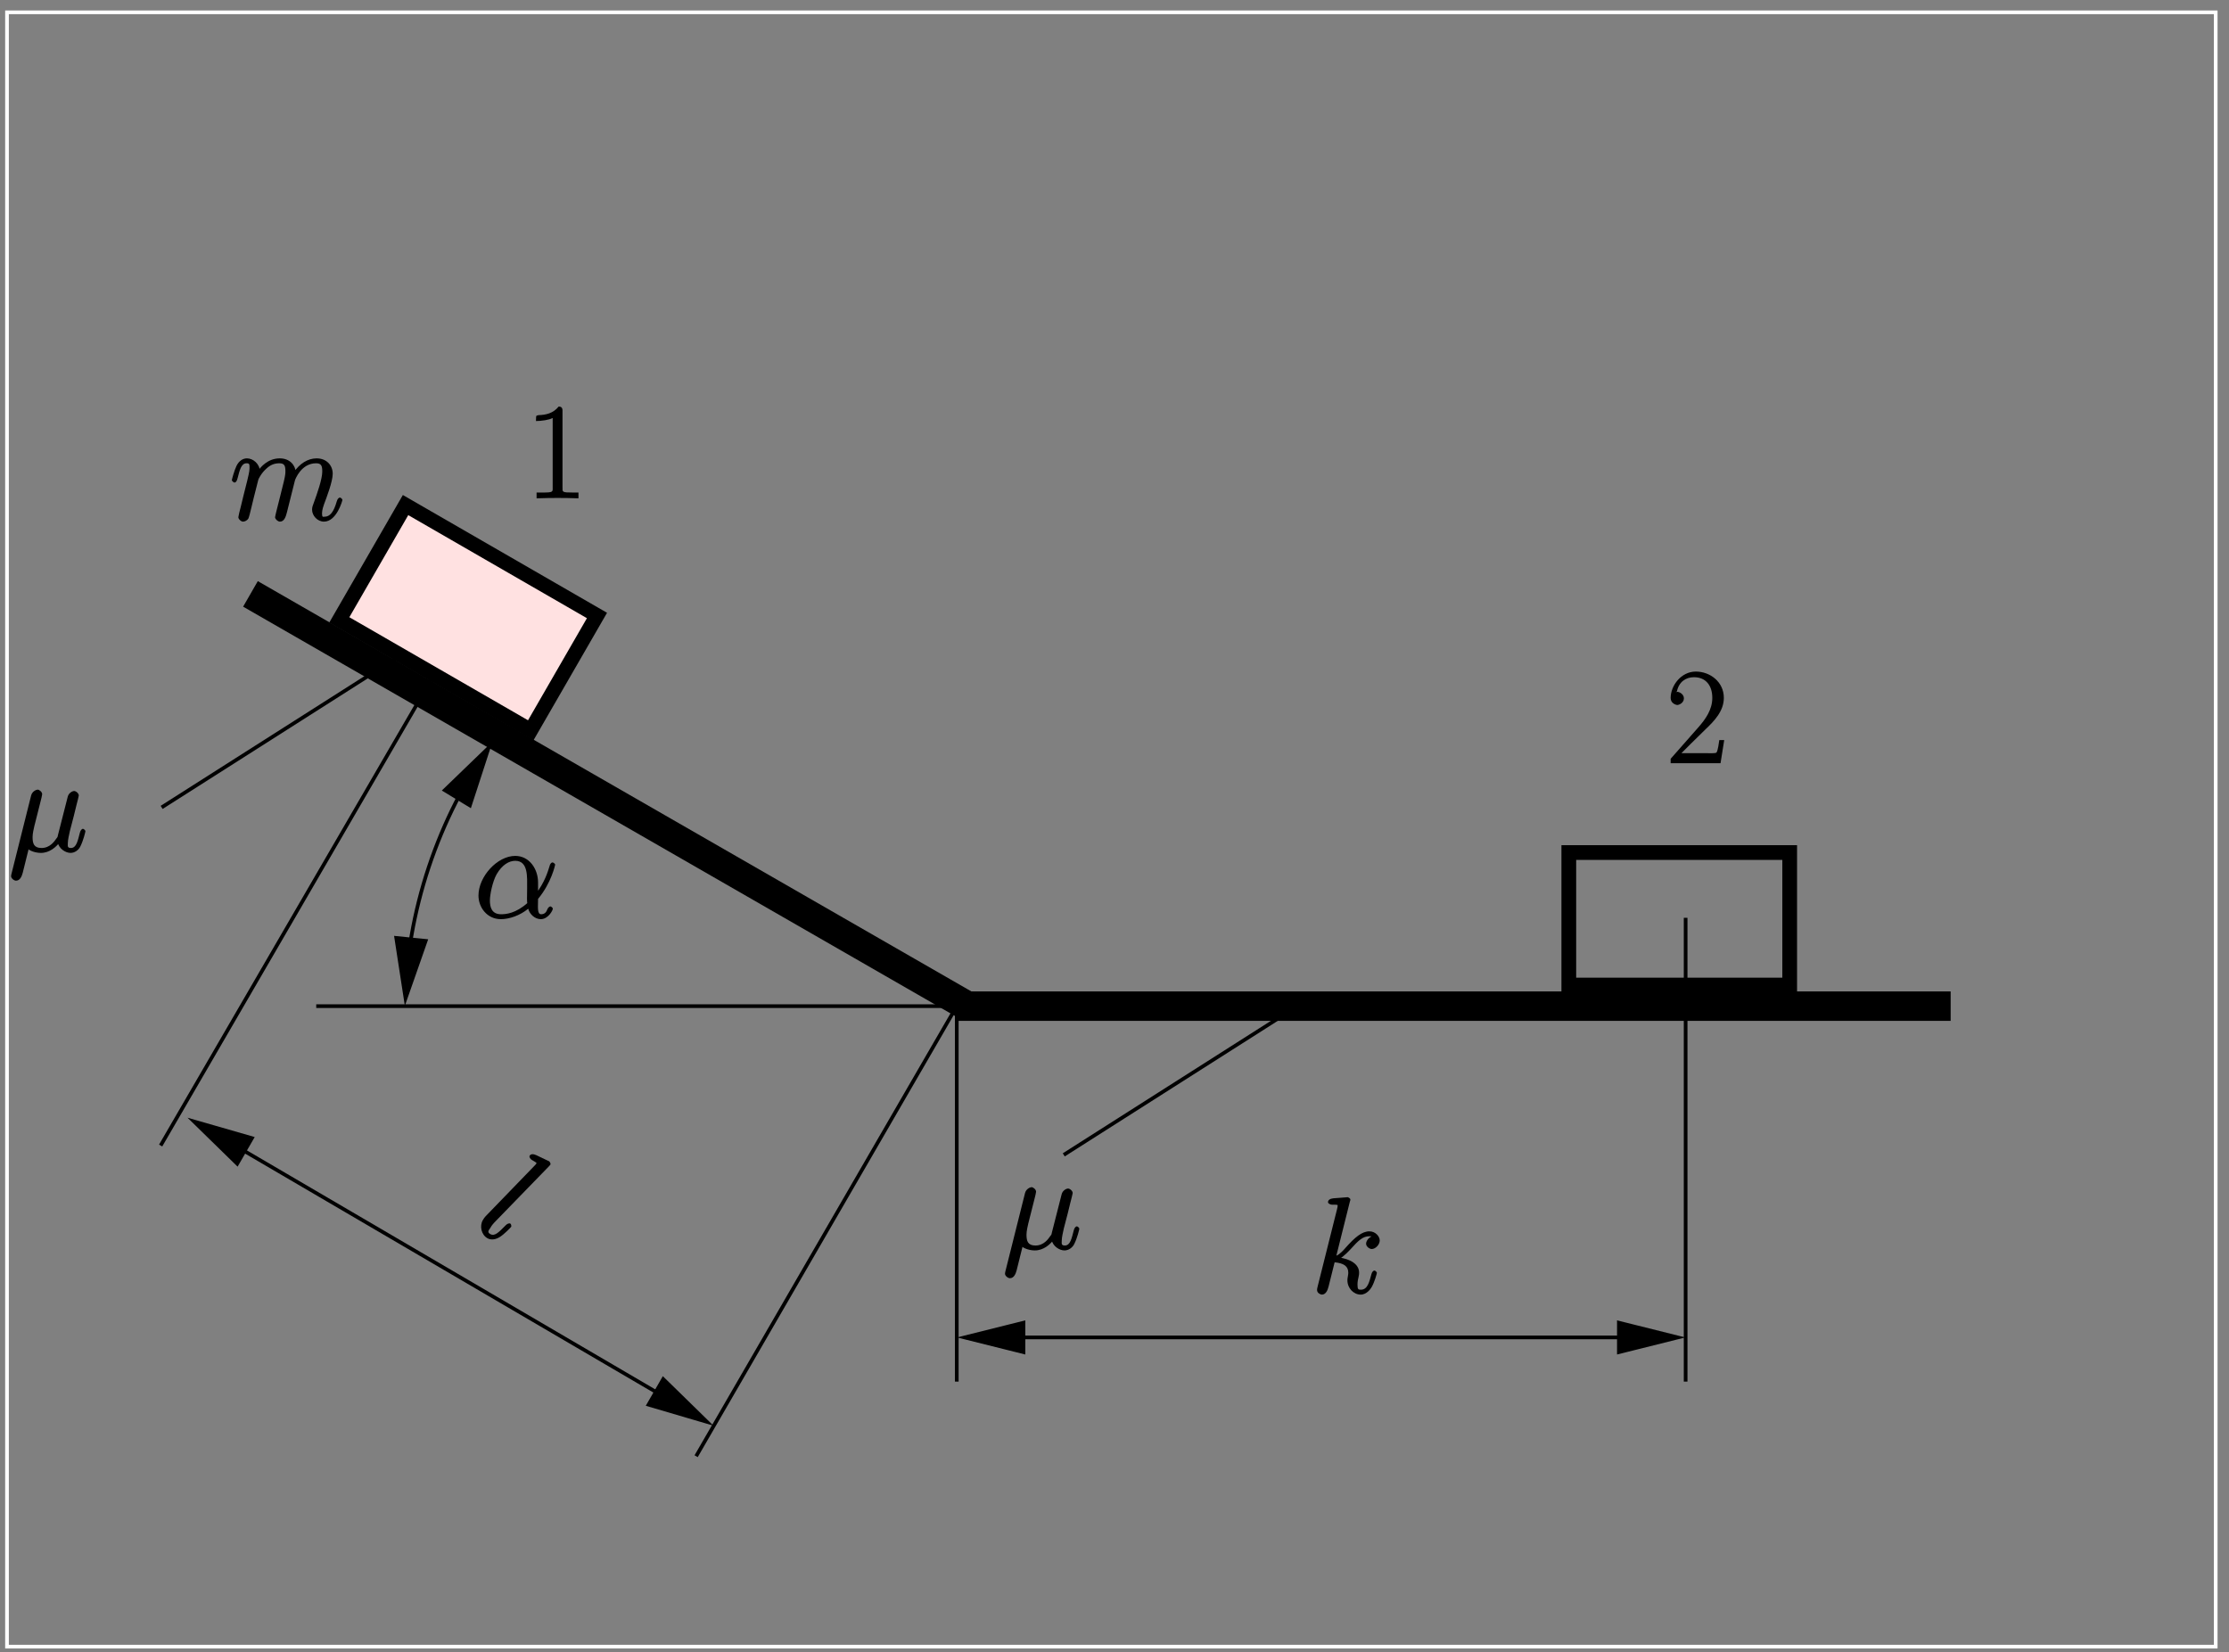 <?xml version="1.0" encoding="UTF-8"?>
<svg xmlns="http://www.w3.org/2000/svg" xmlns:xlink="http://www.w3.org/1999/xlink" width="283.46pt" height="210.13pt" viewBox="0 0 283.46 210.13" version="1.1">
<rect x="0" y="0" width="283.46" height="210.13" fill="#808080" stroke="none"/>
<defs>
<g>
<symbol overflow="visible" id="glyph0-0">
<path style="stroke:none;" d=""/>
</symbol>
<symbol overflow="visible" id="glyph0-1">
<path style="stroke:none;" d="M 2.375 -0.406 C 2.812 -0.016 3.547 0.172 4.125 0.172 C 5.234 0.172 6.078 -0.609 6.469 -1.141 L 6.234 -1.234 C 6.406 -0.328 7.281 0.172 7.891 0.172 C 8.406 0.172 8.906 -0.172 9.141 -0.656 C 9.547 -1.484 9.781 -2.531 9.781 -2.594 C 9.781 -2.688 9.578 -2.891 9.469 -2.891 C 9.312 -2.891 9.141 -2.672 9.078 -2.406 C 8.812 -1.391 8.641 -0.453 7.938 -0.453 C 7.438 -0.453 7.547 -0.75 7.547 -1.109 C 7.547 -1.5 7.703 -2.125 7.812 -2.641 L 8.297 -4.5 C 8.375 -4.828 8.562 -5.594 8.641 -5.906 C 8.75 -6.312 8.938 -7.062 8.938 -7.125 C 8.938 -7.391 8.594 -7.703 8.328 -7.703 C 8.172 -7.703 7.656 -7.484 7.531 -6.969 L 6.312 -2.188 C 6.234 -1.844 6.281 -1.891 6.062 -1.625 C 5.859 -1.328 5.281 -0.453 4.203 -0.453 C 3.234 -0.453 3.062 -1.016 3.062 -1.828 C 3.062 -2.328 3.219 -2.922 3.281 -3.219 L 4.062 -6.312 C 4.156 -6.641 4.281 -7.203 4.281 -7.297 C 4.281 -7.578 3.922 -7.875 3.703 -7.875 C 3.547 -7.875 3.016 -7.672 2.875 -7.125 L 0.375 2.844 C 0.359 2.922 0.328 3.031 0.328 3.141 C 0.328 3.391 0.688 3.703 0.953 3.703 C 1.453 3.703 1.688 3.172 1.812 2.688 L 2.547 -0.266 Z M 2.375 -0.406 "/>
</symbol>
<symbol overflow="visible" id="glyph0-2">
<path style="stroke:none;" d="M 3.688 -5.188 C 3.719 -5.281 4.094 -6.047 4.734 -6.594 C 5.188 -7.016 5.688 -7.25 6.359 -7.25 C 7.047 -7.25 7.125 -6.875 7.125 -6.188 C 7.125 -6.078 7.125 -5.734 6.922 -4.922 L 6.484 -3.156 C 6.359 -2.641 6.031 -1.359 5.984 -1.172 C 5.922 -0.906 5.812 -0.469 5.812 -0.391 C 5.812 -0.156 6.172 0.172 6.422 0.172 C 6.938 0.172 7.156 -0.359 7.312 -0.984 L 8.344 -5.094 C 8.391 -5.234 9.141 -7.25 11.031 -7.25 C 11.719 -7.25 11.812 -6.875 11.812 -6.188 C 11.812 -5.219 11.141 -3.344 10.766 -2.312 C 10.609 -1.891 10.516 -1.672 10.516 -1.359 C 10.516 -0.578 11.203 0.172 12.031 0.172 C 13.641 0.172 14.375 -2.5 14.375 -2.594 C 14.375 -2.688 14.172 -2.891 14.062 -2.891 C 13.906 -2.891 13.734 -2.703 13.656 -2.406 C 13.266 -1.031 12.781 -0.453 12.094 -0.453 C 11.922 -0.453 11.781 -0.328 11.781 -0.875 C 11.781 -1.328 11.984 -1.875 12.047 -2.062 C 12.359 -2.891 13.141 -4.922 13.141 -5.922 C 13.141 -6.953 12.391 -7.875 11.094 -7.875 C 9.938 -7.875 8.906 -7.156 8.219 -6.141 L 8.453 -6.062 C 8.406 -6.984 7.703 -7.875 6.406 -7.875 C 4.875 -7.875 3.953 -6.734 3.656 -6.297 L 3.891 -6.219 C 3.844 -7.203 3 -7.875 2.234 -7.875 C 1.734 -7.875 1.234 -7.578 0.906 -6.922 C 0.609 -6.297 0.312 -5.172 0.312 -5.094 C 0.312 -5.031 0.531 -4.797 0.656 -4.797 C 0.797 -4.797 0.953 -4.953 1.047 -5.359 C 1.312 -6.375 1.5 -7.25 2.188 -7.25 C 2.578 -7.25 2.562 -7.109 2.562 -6.594 C 2.562 -6.219 2.391 -5.547 2.266 -5.016 L 1.797 -3.156 C 1.719 -2.828 1.531 -2.047 1.453 -1.734 C 1.328 -1.297 1.141 -0.484 1.141 -0.391 C 1.141 -0.156 1.484 0.172 1.734 0.172 C 1.953 0.172 2.266 0.031 2.422 -0.234 C 2.5 -0.406 2.656 -1.016 2.734 -1.359 L 3.109 -2.906 Z M 3.688 -5.188 "/>
</symbol>
<symbol overflow="visible" id="glyph0-3">
<path style="stroke:none;" d="M 4.969 -11.656 C 5 -11.719 5.031 -11.828 5.031 -11.922 C 5.031 -12.094 4.719 -12.219 4.688 -12.219 C 4.672 -12.219 4.047 -12.172 3.734 -12.141 C 3.438 -12.125 3.188 -12.094 2.875 -12.078 C 2.469 -12.031 2.188 -11.875 2.188 -11.578 C 2.188 -11.406 2.516 -11.266 2.688 -11.266 C 3.562 -11.266 3.406 -11.25 3.406 -11.078 C 3.406 -11 3.406 -10.969 3.328 -10.656 L 0.859 -0.812 C 0.797 -0.547 0.797 -0.516 0.797 -0.406 C 0.797 -0.031 1.234 0.172 1.406 0.172 C 1.891 0.172 2.141 -0.344 2.266 -0.875 L 3.031 -3.938 C 4.188 -3.828 4.766 -3.438 4.766 -2.625 C 4.766 -2.516 4.766 -2.438 4.719 -2.188 C 4.656 -1.922 4.656 -1.719 4.656 -1.641 C 4.656 -0.641 5.453 0.172 6.344 0.172 C 7.125 0.172 7.625 -0.578 7.766 -0.828 C 8.125 -1.469 8.406 -2.531 8.406 -2.594 C 8.406 -2.688 8.203 -2.891 8.094 -2.891 C 7.938 -2.891 7.766 -2.688 7.703 -2.406 C 7.453 -1.516 7.25 -0.453 6.375 -0.453 C 6.031 -0.453 5.938 -0.484 5.938 -1.141 C 5.938 -1.469 6.016 -1.844 6.078 -2.094 C 6.141 -2.406 6.141 -2.422 6.141 -2.641 C 6.141 -3.656 5.094 -4.359 3.516 -4.562 L 3.594 -4.328 C 4.219 -4.703 4.844 -5.375 5.078 -5.625 C 6.062 -6.734 6.641 -7.25 7.438 -7.25 C 7.828 -7.25 7.828 -7.188 7.953 -7.078 L 8.062 -7.312 C 7.422 -7.25 7.031 -6.656 7.031 -6.312 C 7.031 -5.906 7.5 -5.625 7.75 -5.625 C 8.219 -5.625 8.766 -6.172 8.766 -6.719 C 8.766 -7.219 8.234 -7.875 7.453 -7.875 C 6.516 -7.875 5.625 -7.141 4.406 -5.766 C 4.234 -5.562 3.703 -4.953 3.25 -4.781 Z M 4.969 -11.656 "/>
</symbol>
<symbol overflow="visible" id="glyph0-4">
<path style="stroke:none;" d="M 8.109 -4.5 C 8.109 -6.172 7.031 -7.875 5.203 -7.875 C 2.938 -7.875 0.531 -5.266 0.531 -2.828 C 0.531 -1.328 1.625 0.172 3.375 0.172 C 4.438 0.172 5.797 -0.281 6.859 -1.156 C 7.031 -0.453 7.719 0.172 8.453 0.172 C 9.391 0.172 9.984 -0.938 9.984 -1.156 C 9.984 -1.312 9.734 -1.453 9.672 -1.453 C 9.547 -1.453 9.359 -1.25 9.312 -1.125 C 9.156 -0.688 8.922 -0.453 8.5 -0.453 C 7.969 -0.453 8.109 -1.406 8.109 -2.406 C 9.812 -4.453 10.281 -6.734 10.281 -6.75 C 10.281 -6.906 10 -7.047 9.953 -7.047 C 9.797 -7.047 9.625 -6.859 9.562 -6.547 C 9.328 -5.781 8.938 -4.531 7.875 -3.109 L 8.109 -3.031 Z M 6.781 -1.906 C 5.266 -0.547 4.016 -0.453 3.406 -0.453 C 2.188 -0.453 1.984 -1.391 1.984 -2.203 C 1.984 -2.938 2.312 -4.594 2.844 -5.547 C 3.547 -6.75 4.422 -7.25 5.203 -7.25 C 6.875 -7.25 6.719 -5.203 6.719 -3.75 C 6.719 -3.328 6.703 -2.875 6.703 -2.438 C 6.703 -2.094 6.719 -2.016 6.734 -1.875 Z M 6.781 -1.906 "/>
</symbol>
<symbol overflow="visible" id="glyph1-0">
<path style="stroke:none;" d=""/>
</symbol>
<symbol overflow="visible" id="glyph1-1">
<path style="stroke:none;" d="M 4.719 -11.141 C 4.719 -11.5 4.562 -11.656 4.234 -11.656 C 3.531 -10.797 2.641 -10.594 1.672 -10.562 C 1.625 -10.562 1.406 -10.5 1.391 -10.469 C 1.375 -10.438 1.344 -10.312 1.344 -9.812 C 2.031 -9.812 3.031 -9.953 3.469 -10.203 L 3.469 -1.391 C 3.469 -0.797 3.578 -0.719 2.094 -0.719 L 1.422 -0.719 L 1.422 0.016 C 2.406 -0.016 3.266 -0.031 4.094 -0.031 C 4.922 -0.031 5.781 -0.016 6.75 0.016 L 6.75 -0.719 L 6.094 -0.719 C 4.609 -0.719 4.719 -0.781 4.719 -1.391 Z M 4.719 -11.141 "/>
</symbol>
<symbol overflow="visible" id="glyph1-2">
<path style="stroke:none;" d="M 7.188 -2.938 L 6.734 -2.938 C 6.547 -1.578 6.438 -1.469 6.375 -1.359 C 6.281 -1.219 5.172 -1.281 4.922 -1.281 L 1.922 -1.281 C 2.344 -1.703 3.547 -2.922 5.016 -4.344 C 6.062 -5.344 7.312 -6.609 7.312 -8.312 C 7.312 -10.344 5.562 -11.656 3.75 -11.656 C 1.859 -11.656 0.547 -9.844 0.547 -8.297 C 0.547 -7.625 1.203 -7.406 1.406 -7.406 C 1.578 -7.406 2.234 -7.641 2.234 -8.25 C 2.234 -8.781 1.656 -9.078 1.406 -9.078 C 1.312 -9.078 1.078 -9 1.344 -9.125 C 1.594 -10.344 2.469 -10.938 3.516 -10.938 C 5.016 -10.938 5.844 -9.891 5.844 -8.312 C 5.844 -6.812 5 -5.609 4.016 -4.5 L 0.547 -0.562 L 0.547 0 L 6.891 0 L 7.359 -2.938 Z M 7.188 -2.938 "/>
</symbol>
<symbol overflow="visible" id="glyph2-0">
<path style="stroke:none;" d=""/>
</symbol>
<symbol overflow="visible" id="glyph2-1">
<path style="stroke:none;" d="M 9.734 -7.828 C 9.781 -7.891 9.875 -7.969 9.922 -8.047 C 10 -8.188 9.797 -8.453 9.766 -8.469 C 9.75 -8.469 9.188 -8.75 8.906 -8.875 C 8.641 -9 8.406 -9.109 8.125 -9.25 C 7.75 -9.422 7.422 -9.422 7.281 -9.172 C 7.188 -9.016 7.406 -8.719 7.562 -8.641 C 8.312 -8.203 8.172 -8.281 8.094 -8.125 C 8.047 -8.062 8.031 -8.031 7.797 -7.797 L 1.688 -1.484 C 1.547 -1.328 1.469 -1.234 1.328 -0.984 C 0.891 -0.234 1.141 0.875 1.906 1.312 C 2.391 1.594 3.016 1.469 3.516 1.141 C 4.062 0.797 4.906 -0.078 4.938 -0.141 C 4.984 -0.219 4.922 -0.5 4.828 -0.547 C 4.688 -0.625 4.422 -0.531 4.234 -0.328 C 3.375 0.531 2.859 1.125 2.266 0.781 C 1.812 0.531 2.141 0.234 2.266 0.031 C 2.297 -0.031 2.469 -0.344 2.812 -0.703 Z M 9.734 -7.828 "/>
</symbol>
</g>
<clipPath id="clip1">
  <path d="M 44 87 L 70 87 L 70 135 L 44 135 Z M 44 87 "/>
</clipPath>
<clipPath id="clip2">
  <path d="M 0 210.129 L 0 0.031 L 283.398 0.031 L 283.398 210.129 Z M 50.391 119.285 L 49.453 128.711 L 53.199 129.023 L 54.133 119.66 L 51.574 126.965 Z M 59.75 102.434 L 64.746 94.383 L 61.562 92.445 L 56.566 100.496 L 62.125 95.129 Z M 59.75 102.434 "/>
</clipPath>
<clipPath id="clip3">
  <path d="M 17 135 L 98 135 L 98 188 L 17 188 Z M 17 135 "/>
</clipPath>
<clipPath id="clip4">
  <path d="M 0 210.129 L 0 0.031 L 283.398 0.031 L 283.398 210.129 Z M 82.473 178.645 L 90.586 183.387 L 92.52 180.145 L 84.344 175.398 L 89.898 180.828 Z M 32.039 144.75 L 23.922 140.008 L 21.988 143.254 L 30.164 147.996 L 24.672 142.629 Z M 32.039 144.75 "/>
</clipPath>
<clipPath id="clip5">
  <path d="M 121 169 L 215 169 L 215 171 L 121 171 Z M 121 169 "/>
</clipPath>
<clipPath id="clip6">
  <path d="M 0 210.129 L 0 0.031 L 283.398 0.031 L 283.398 210.129 Z M 205.871 171.965 L 215.297 171.965 L 215.297 168.223 L 205.871 168.223 L 213.359 170.094 Z M 130.156 168.223 L 120.734 168.223 L 120.734 171.965 L 130.156 171.965 L 122.668 170.094 Z M 130.156 168.223 "/>
</clipPath>
</defs>
<g id="surface1">
<path style="fill:none;stroke-width:4.681;stroke-linecap:butt;stroke-linejoin:miter;stroke:rgb(100%,100%,100%);stroke-opacity:1;stroke-miterlimit:10;" d="M 8.906 7.12 L 2817.695 7.12 L 2817.695 2085.636 L 8.906 2085.636 Z M 8.906 7.12 " transform="matrix(0.1,0,0,-0.1,0,210.13)"/>
<g clip-path="url(#clip1)" clip-rule="nonzero">
<g clip-path="url(#clip2)" clip-rule="evenodd">
<path style="fill:none;stroke-width:4.681;stroke-linecap:butt;stroke-linejoin:miter;stroke:rgb(0%,0%,0%);stroke-opacity:1;stroke-miterlimit:10;" d="M 626.836 1158.761 C 556.445 1060.206 517.305 942.745 514.492 821.691 " transform="matrix(0.1,0,0,-0.1,0,210.13)"/>
</g>
</g>
<path style=" stroke:none;fill-rule:evenodd;fill:rgb(0%,0%,0%);fill-opacity:1;" d="M 59.75 102.434 L 62.125 95.129 L 56.566 100.496 L 59.75 102.434 "/>
<path style="fill:none;stroke-width:4.681;stroke-linecap:butt;stroke-linejoin:miter;stroke:rgb(0%,0%,0%);stroke-opacity:1;stroke-miterlimit:10;" d="M 597.5 1076.964 L 621.25 1150.011 L 565.664 1096.339 Z M 597.5 1076.964 " transform="matrix(0.1,0,0,-0.1,0,210.13)"/>
<path style=" stroke:none;fill-rule:evenodd;fill:rgb(0%,0%,0%);fill-opacity:1;" d="M 50.391 119.285 L 51.574 126.965 L 54.133 119.66 L 50.391 119.285 "/>
<path style="fill:none;stroke-width:4.681;stroke-linecap:butt;stroke-linejoin:miter;stroke:rgb(0%,0%,0%);stroke-opacity:1;stroke-miterlimit:10;" d="M 503.906 908.448 L 515.742 831.652 L 541.328 904.698 Z M 503.906 908.448 " transform="matrix(0.1,0,0,-0.1,0,210.13)"/>
<path style="fill:none;stroke-width:37.45;stroke-linecap:butt;stroke-linejoin:miter;stroke:rgb(0%,0%,0%);stroke-opacity:1;stroke-miterlimit:10;" d="M 318.516 1345.987 L 1233.555 819.816 " transform="matrix(0.1,0,0,-0.1,0,210.13)"/>
<path style="fill:none;stroke-width:37.45;stroke-linecap:butt;stroke-linejoin:miter;stroke:rgb(0%,0%,0%);stroke-opacity:1;stroke-miterlimit:10;" d="M 1216.719 821.691 L 2480.625 821.691 " transform="matrix(0.1,0,0,-0.1,0,210.13)"/>
<path style="fill:none;stroke-width:4.681;stroke-linecap:butt;stroke-linejoin:miter;stroke:rgb(0%,0%,0%);stroke-opacity:1;stroke-miterlimit:10;" d="M 1216.719 821.691 L 402.148 821.691 " transform="matrix(0.1,0,0,-0.1,0,210.13)"/>
<path style="fill:none;stroke-width:4.681;stroke-linecap:butt;stroke-linejoin:miter;stroke:rgb(0%,0%,0%);stroke-opacity:1;stroke-miterlimit:10;" d="M 619.375 1359.073 L 204.297 644.425 " transform="matrix(0.1,0,0,-0.1,0,210.13)"/>
<path style="fill:none;stroke-width:4.681;stroke-linecap:butt;stroke-linejoin:miter;stroke:rgb(0%,0%,0%);stroke-opacity:1;stroke-miterlimit:10;" d="M 1216.719 821.691 L 885.273 249.308 " transform="matrix(0.1,0,0,-0.1,0,210.13)"/>
<g clip-path="url(#clip3)" clip-rule="nonzero">
<g clip-path="url(#clip4)" clip-rule="evenodd">
<path style="fill:none;stroke-width:4.681;stroke-linecap:butt;stroke-linejoin:miter;stroke:rgb(0%,0%,0%);stroke-opacity:1;stroke-miterlimit:10;" d="M 237.969 680.011 L 907.734 288.019 " transform="matrix(0.1,0,0,-0.1,0,210.13)"/>
</g>
</g>
<path style=" stroke:none;fill-rule:evenodd;fill:rgb(0%,0%,0%);fill-opacity:1;" d="M 32.039 144.75 L 24.672 142.629 L 30.164 147.996 L 32.039 144.75 "/>
<path style="fill:none;stroke-width:4.681;stroke-linecap:butt;stroke-linejoin:miter;stroke:rgb(0%,0%,0%);stroke-opacity:1;stroke-miterlimit:10;" d="M 320.391 653.8 L 246.719 675.011 L 301.641 621.339 Z M 320.391 653.8 " transform="matrix(0.1,0,0,-0.1,0,210.13)"/>
<path style=" stroke:none;fill-rule:evenodd;fill:rgb(0%,0%,0%);fill-opacity:1;" d="M 82.473 178.645 L 89.898 180.828 L 84.344 175.398 L 82.473 178.645 "/>
<path style="fill:none;stroke-width:4.681;stroke-linecap:butt;stroke-linejoin:miter;stroke:rgb(0%,0%,0%);stroke-opacity:1;stroke-miterlimit:10;" d="M 824.727 314.855 L 898.984 293.019 L 843.438 347.316 Z M 824.727 314.855 " transform="matrix(0.1,0,0,-0.1,0,210.13)"/>
<path style="fill:none;stroke-width:4.681;stroke-linecap:butt;stroke-linejoin:miter;stroke:rgb(0%,0%,0%);stroke-opacity:1;stroke-miterlimit:10;" d="M 1216.719 821.691 L 1216.719 344.191 " transform="matrix(0.1,0,0,-0.1,0,210.13)"/>
<path style="fill:none;stroke-width:4.681;stroke-linecap:butt;stroke-linejoin:miter;stroke:rgb(0%,0%,0%);stroke-opacity:1;stroke-miterlimit:10;" d="M 2143.594 934.034 L 2143.594 344.191 " transform="matrix(0.1,0,0,-0.1,0,210.13)"/>
<path style="fill:none;stroke-width:4.681;stroke-linecap:butt;stroke-linejoin:miter;stroke:rgb(0%,0%,0%);stroke-opacity:1;stroke-miterlimit:10;" d="M 514.492 1271.105 L 205.547 1074.464 " transform="matrix(0.1,0,0,-0.1,0,210.13)"/>
<g clip-path="url(#clip5)" clip-rule="nonzero">
<g clip-path="url(#clip6)" clip-rule="evenodd">
<path style="fill:none;stroke-width:4.681;stroke-linecap:butt;stroke-linejoin:miter;stroke:rgb(0%,0%,0%);stroke-opacity:1;stroke-miterlimit:10;" d="M 1216.719 400.363 L 2143.594 400.363 " transform="matrix(0.1,0,0,-0.1,0,210.13)"/>
</g>
</g>
<path style=" stroke:none;fill-rule:evenodd;fill:rgb(0%,0%,0%);fill-opacity:1;" d="M 130.156 168.223 L 122.668 170.094 L 130.156 171.965 L 130.156 168.223 "/>
<path style="fill:none;stroke-width:4.681;stroke-linecap:butt;stroke-linejoin:miter;stroke:rgb(0%,0%,0%);stroke-opacity:1;stroke-miterlimit:10;" d="M 1301.562 419.073 L 1226.68 400.363 L 1301.562 381.652 Z M 1301.562 419.073 " transform="matrix(0.1,0,0,-0.1,0,210.13)"/>
<path style=" stroke:none;fill-rule:evenodd;fill:rgb(0%,0%,0%);fill-opacity:1;" d="M 205.871 171.965 L 213.359 170.094 L 205.871 168.223 L 205.871 171.965 "/>
<path style="fill:none;stroke-width:4.681;stroke-linecap:butt;stroke-linejoin:miter;stroke:rgb(0%,0%,0%);stroke-opacity:1;stroke-miterlimit:10;" d="M 2058.711 381.652 L 2133.594 400.363 L 2058.711 419.073 Z M 2058.711 381.652 " transform="matrix(0.1,0,0,-0.1,0,210.13)"/>
<path style="fill:none;stroke-width:4.681;stroke-linecap:butt;stroke-linejoin:miter;stroke:rgb(0%,0%,0%);stroke-opacity:1;stroke-miterlimit:10;" d="M 1661.719 829.191 L 1352.773 632.55 " transform="matrix(0.1,0,0,-0.1,0,210.13)"/>
<path style="fill:none;stroke-width:18.725;stroke-linecap:butt;stroke-linejoin:miter;stroke:rgb(0%,0%,0%);stroke-opacity:1;stroke-miterlimit:10;" d="M 1995.039 848.527 L 2275.938 848.527 L 2275.938 1017.042 L 1995.039 1017.042 Z M 1995.039 848.527 " transform="matrix(0.1,0,0,-0.1,0,210.13)"/>
<path style=" stroke:none;fill-rule:evenodd;fill:rgb(100%,88.084%,88.084%);fill-opacity:1;" d="M 75.918 78.277 L 51.574 64.234 L 43.148 78.84 L 67.492 92.883 L 75.918 78.277 "/>
<path style="fill:none;stroke-width:18.725;stroke-linecap:butt;stroke-linejoin:miter;stroke:rgb(0%,0%,0%);stroke-opacity:1;stroke-miterlimit:10;" d="M 759.18 1318.527 L 515.742 1458.956 L 431.484 1312.902 L 674.922 1172.472 Z M 759.18 1318.527 " transform="matrix(0.1,0,0,-0.1,0,210.13)"/>
<g style="fill:rgb(0%,0%,0%);fill-opacity:1;">
  <use xlink:href="#glyph0-1" x="127.477" y="158.858"/>
</g>
<g style="fill:rgb(0%,0%,0%);fill-opacity:1;">
  <use xlink:href="#glyph0-1" x="1.082" y="108.3"/>
</g>
<g style="fill:rgb(0%,0%,0%);fill-opacity:1;">
  <use xlink:href="#glyph0-2" x="29.17" y="66.169"/>
</g>
<g style="fill:rgb(0%,0%,0%);fill-opacity:1;">
  <use xlink:href="#glyph1-1" x="66.814" y="63.36"/>
</g>
<g style="fill:rgb(0%,0%,0%);fill-opacity:1;">
  <use xlink:href="#glyph1-2" x="211.907" y="97.065"/>
</g>
<g style="fill:rgb(0%,0%,0%);fill-opacity:1;">
  <use xlink:href="#glyph2-1" x="60.072" y="156.162"/>
</g>
<g style="fill:rgb(0%,0%,0%);fill-opacity:1;">
  <use xlink:href="#glyph0-3" x="166.693" y="164.476"/>
</g>
<g style="fill:rgb(0%,0%,0%);fill-opacity:1;">
  <use xlink:href="#glyph0-4" x="60.316" y="116.727"/>
</g>
</g>
</svg>
